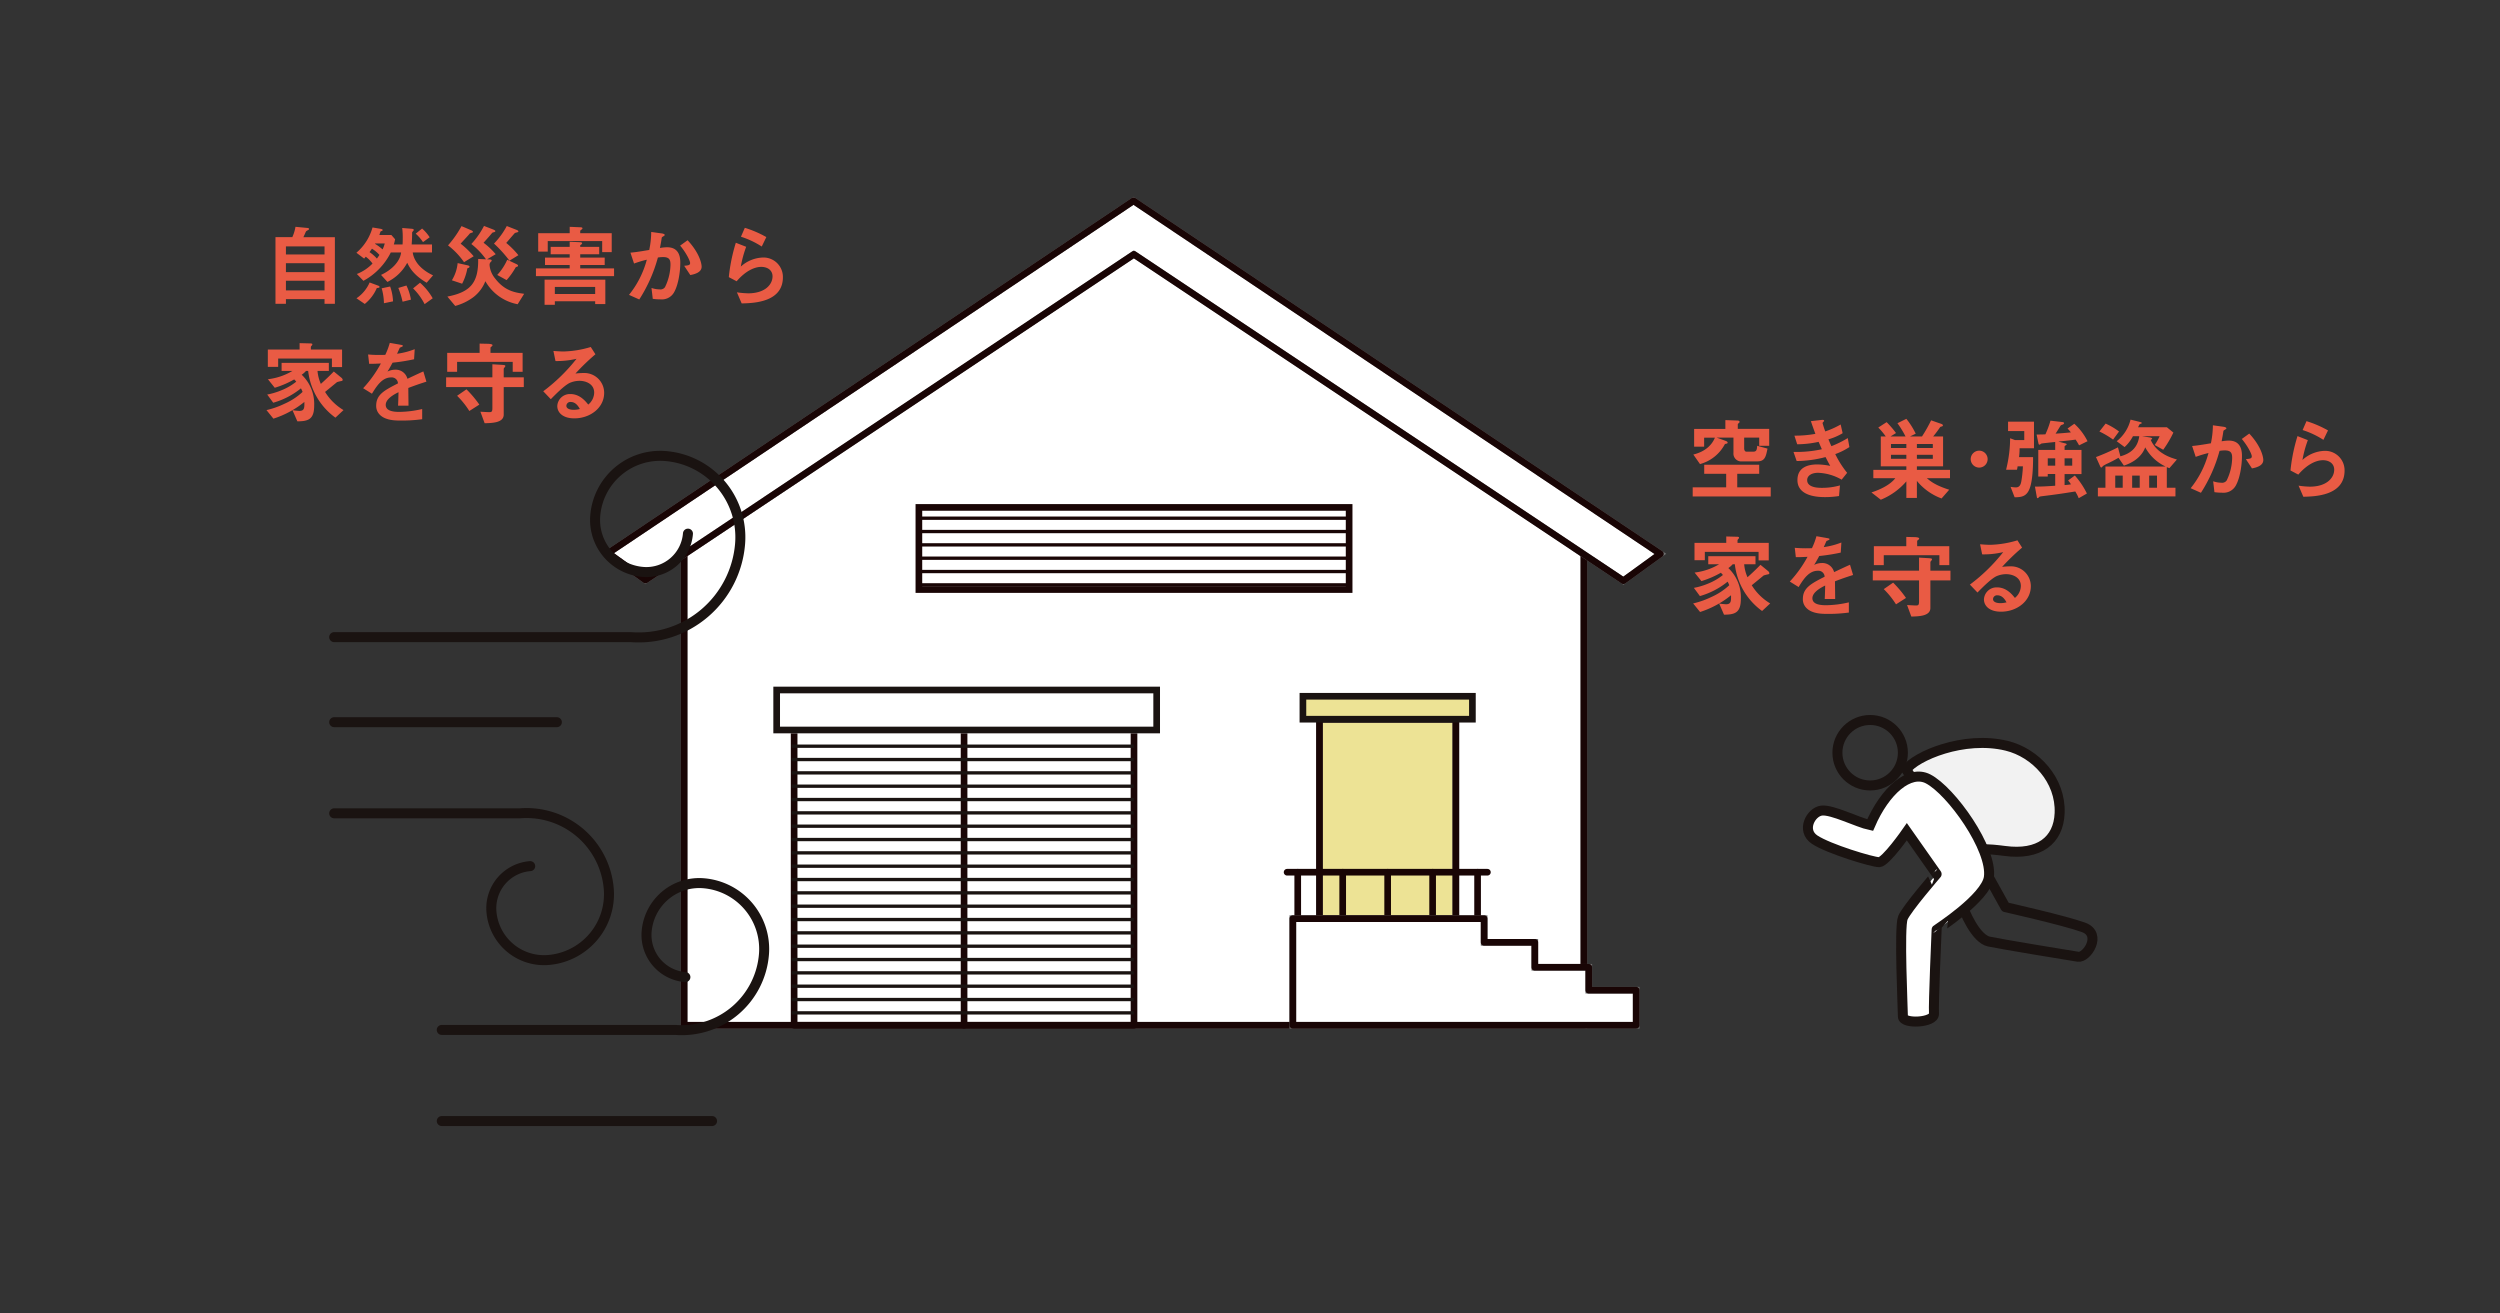 <svg xmlns="http://www.w3.org/2000/svg" xmlns:xlink="http://www.w3.org/1999/xlink" width="750" height="394" viewBox="0 0 750 394">
  <rect x="0" y="0" width="750" height="394" fill="#333333" stroke="none"/>
  <defs>
    <clipPath id="clip-path">
      <rect id="長方形_4383" data-name="長方形 4383" width="318.776" height="250.435" fill="none" stroke="#707070" stroke-width="2"/>
    </clipPath>
    <clipPath id="clip-path-5">
      <rect width="128.922" height="22.79" fill="none"/>
    </clipPath>
    <clipPath id="clip-path-6">
      <rect width="102.612" height="84.014" fill="none"/>
    </clipPath>
    <clipPath id="clip-path-7">
      <rect id="長方形_4410" data-name="長方形 4410" width="90.685" height="95.784" fill="none" stroke="#1a1311" stroke-width="3"/>
    </clipPath>
  </defs>
  <g id="suigai_ill02" transform="translate(-928 -4563)">
    <g id="グループ_3175" data-name="グループ 3175" transform="translate(1028.259 4621.691)">
      <g id="グループ_3174" data-name="グループ 3174" transform="translate(0)">
        <g id="グループ_3172" data-name="グループ 3172">
          <g id="グループ_3132" data-name="グループ 3132" transform="translate(80.632 0)">
            <path id="パス_16353" data-name="パス 16353" d="M285.647,96.942,150.486,6,15.705,96.942V245.589H285.647Z" transform="translate(8.635 3.296)" fill="#fff" stroke="#707070" stroke-width="2" fill-rule="evenodd"/>
            <g id="グループ_3125" data-name="グループ 3125">
              <g id="グループ_3124" data-name="グループ 3124" clip-path="url(#clip-path)">
                <path id="パス_16354" data-name="パス 16354" d="M285.647,96.942,150.486,6,15.705,96.942V245.589H285.647Z" transform="translate(8.635 3.296)" fill="none" stroke="#190505" stroke-linecap="round" stroke-linejoin="round" stroke-width="2"/>
              </g>
            </g>
            <path id="パス_16355" data-name="パス 16355" d="M1,106.678,158.617,1l158.06,105.924-11.1,8.048L158.719,17.06,12.187,114.785Z" transform="translate(0.55 0.55)" fill="#fff" stroke="#707070" stroke-width="2" fill-rule="evenodd"/>
            <g id="グループ_3127" data-name="グループ 3127">
              <g id="グループ_3126" data-name="グループ 3126" clip-path="url(#clip-path)">
                <path id="パス_16356" data-name="パス 16356" d="M1,106.678,158.617,1l158.06,105.924-11.1,8.048L158.719,17.06,12.187,114.785Z" transform="translate(0.55 0.55)" fill="none" stroke="#190505" stroke-linecap="round" stroke-linejoin="round" stroke-width="2"/>
              </g>
            </g>
            <g id="グループ_3129" data-name="グループ 3129">
              <g id="グループ_3128" data-name="グループ 3128" clip-path="url(#clip-path)">
                <rect id="長方形_4386" data-name="長方形 4386" width="101.963" height="91.816" transform="translate(57.348 157.069)" fill="none" stroke="#190505" stroke-linecap="round" stroke-linejoin="round" stroke-width="2"/>
                <line id="線_348" data-name="線 348" y1="91.816" transform="translate(108.33 157.069)" fill="none" stroke="#190505" stroke-linecap="round" stroke-linejoin="round" stroke-width="2"/>
              </g>
            </g>
            <rect id="長方形_4388" data-name="長方形 4388" width="129.073" height="24.638" transform="translate(94.775 93.535)" fill="#fff" stroke="#190505" stroke-width="2"/>
            <rect id="長方形_4390" data-name="長方形 4390" width="40.907" height="59.832" transform="translate(214.953 157.069)" fill="#ede395" stroke="#707070" stroke-width="2"/>
            <rect id="長方形_4391" data-name="長方形 4391" width="40.907" height="59.832" transform="translate(214.953 157.069)" fill="none" stroke="#190505" stroke-linecap="round" stroke-linejoin="round" stroke-width="2"/>
            <line id="線_349" data-name="線 349" y1="13.924" transform="translate(208.428 202.977)" fill="none" stroke="#190505" stroke-linecap="round" stroke-linejoin="round" stroke-width="2"/>
            <line id="線_350" data-name="線 350" x2="60.089" transform="translate(205.24 202.977)" fill="none" stroke="#190505" stroke-linecap="round" stroke-linejoin="round" stroke-width="2"/>
            <line id="線_351" data-name="線 351" y1="13.924" transform="translate(221.918 202.977)" fill="none" stroke="#190505" stroke-linecap="round" stroke-linejoin="round" stroke-width="2"/>
            <line id="線_352" data-name="線 352" y1="13.924" transform="translate(235.407 202.977)" fill="none" stroke="#190505" stroke-linecap="round" stroke-linejoin="round" stroke-width="2"/>
            <line id="線_353" data-name="線 353" y1="13.924" transform="translate(248.896 202.977)" fill="none" stroke="#190505" stroke-linecap="round" stroke-linejoin="round" stroke-width="2"/>
            <line id="線_354" data-name="線 354" y1="13.924" transform="translate(262.386 202.977)" fill="none" stroke="#190505" stroke-linecap="round" stroke-linejoin="round" stroke-width="2"/>
            <rect id="長方形_4392" data-name="長方形 4392" width="50.847" height="6.88" transform="translate(209.983 150.19)" fill="#ede395" stroke="#1a1311" stroke-width="2"/>
            <path id="パス_16357" data-name="パス 16357" d="M236.544,171.934V161.42H222.318v-6.874H206.131v-7.484H190.926V139.95H133.533v31.984Z" transform="translate(73.423 76.951)" fill="#fff" stroke="#707070" stroke-width="2" fill-rule="evenodd"/>
            <g id="グループ_3131" data-name="グループ 3131">
              <g id="グループ_3130" data-name="グループ 3130" clip-path="url(#clip-path)">
                <path id="パス_16358" data-name="パス 16358" d="M236.544,171.934V161.42H222.318v-6.874H206.131v-7.484H190.926V139.95H133.533v31.984Z" transform="translate(73.423 76.951)" fill="none" stroke="#190505" stroke-linecap="round" stroke-linejoin="round" stroke-width="2"/>
              </g>
            </g>
            <g id="長方形_4409" data-name="長方形 4409" transform="translate(51.11 147.308)" fill="#fff" stroke="#1a1311" stroke-width="2">
              <rect width="116" height="14" stroke="none"/>
              <rect x="1" y="1" width="114" height="12" fill="none"/>
            </g>
            <g id="リピートグリッド_5" data-name="リピートグリッド 5" transform="translate(95.211 96.26)" clip-path="url(#clip-path-5)">
              <g transform="translate(-108.562 -109.758)">
                <line id="線_371" data-name="線 371" x2="147" transform="translate(108.562 110.258)" fill="none" stroke="#190505" stroke-width="1"/>
              </g>
              <g transform="translate(-108.562 -105.758)">
                <line id="線_371-2" data-name="線 371" x2="147" transform="translate(108.562 110.258)" fill="none" stroke="#190505" stroke-width="1"/>
              </g>
              <g transform="translate(-108.562 -101.758)">
                <line id="線_371-3" data-name="線 371" x2="147" transform="translate(108.562 110.258)" fill="none" stroke="#190505" stroke-width="1"/>
              </g>
              <g transform="translate(-108.562 -97.758)">
                <line id="線_371-4" data-name="線 371" x2="147" transform="translate(108.562 110.258)" fill="none" stroke="#190505" stroke-width="1"/>
              </g>
              <g transform="translate(-108.562 -93.758)">
                <line id="線_371-5" data-name="線 371" x2="147" transform="translate(108.562 110.258)" fill="none" stroke="#190505" stroke-width="1"/>
              </g>
              <g transform="translate(-108.562 -89.758)">
                <line id="線_371-6" data-name="線 371" x2="147" transform="translate(108.562 110.258)" fill="none" stroke="#190505" stroke-width="1"/>
              </g>
            </g>
          </g>
          <g id="グループ_3136" data-name="グループ 3136" transform="translate(0 78.056)">
            <path id="パス_16359" data-name="パス 16359" d="M3,57.39H91.923a30.542,30.542,0,0,0,32.85-28.047A24.433,24.433,0,0,0,102.336,3.062,19.548,19.548,0,0,0,81.311,21.013a15.639,15.639,0,0,0,14.36,16.82,12.512,12.512,0,0,0,13.456-11.489" transform="translate(-3 -3)" fill="none" stroke="#1a1311" stroke-linecap="round" stroke-linejoin="round" stroke-width="3"/>
            <path id="パス_16360" data-name="パス 16360" d="M3,63.329H58.764a24.741,24.741,0,0,1,26.61,22.718A19.793,19.793,0,0,1,67.2,107.335,15.834,15.834,0,0,1,50.169,92.8,12.666,12.666,0,0,1,61.8,79.171" transform="translate(-3 43.919)" fill="none" stroke="#1a1311" stroke-linecap="round" stroke-linejoin="round" stroke-width="3"/>
            <line id="線_355" data-name="線 355" x2="66.801" transform="translate(0 79.908)" fill="none" stroke="#1a1311" stroke-linecap="round" stroke-linejoin="round" stroke-width="3"/>
          </g>
          <g id="グループ_3137" data-name="グループ 3137" transform="translate(32.27 206.228)">
            <path id="パス_16361" data-name="パス 16361" d="M157.167,92.425h70.054a24.739,24.739,0,0,0,26.608-22.718,19.793,19.793,0,0,0-18.175-21.288,15.835,15.835,0,0,0-17.03,14.539,12.67,12.67,0,0,0,11.631,13.625" transform="translate(-157.167 -48.369)" fill="none" stroke="#1a1311" stroke-linecap="round" stroke-linejoin="round" stroke-width="3"/>
            <line id="線_356" data-name="線 356" x2="81.089" transform="translate(0 71.395)" fill="none" stroke="#1a1311" stroke-linecap="round" stroke-linejoin="round" stroke-width="3"/>
          </g>
        </g>
        <g id="リピートグリッド_4" data-name="リピートグリッド 4" transform="translate(137.254 164.668)" clip-path="url(#clip-path-6)">
          <g transform="translate(-1116.5 -5170)">
            <line id="線_370" data-name="線 370" x2="117" transform="translate(1116.5 5170.5)" fill="none" stroke="#1a1311" stroke-width="1"/>
          </g>
          <g transform="translate(-1116.5 -5166)">
            <line id="線_370-2" data-name="線 370" x2="117" transform="translate(1116.5 5170.5)" fill="none" stroke="#1a1311" stroke-width="1"/>
          </g>
          <g transform="translate(-1116.5 -5162)">
            <line id="線_370-3" data-name="線 370" x2="117" transform="translate(1116.5 5170.5)" fill="none" stroke="#1a1311" stroke-width="1"/>
          </g>
          <g transform="translate(-1116.5 -5158)">
            <line id="線_370-4" data-name="線 370" x2="117" transform="translate(1116.5 5170.5)" fill="none" stroke="#1a1311" stroke-width="1"/>
          </g>
          <g transform="translate(-1116.5 -5154)">
            <line id="線_370-5" data-name="線 370" x2="117" transform="translate(1116.5 5170.5)" fill="none" stroke="#1a1311" stroke-width="1"/>
          </g>
          <g transform="translate(-1116.5 -5150)">
            <line id="線_370-6" data-name="線 370" x2="117" transform="translate(1116.5 5170.5)" fill="none" stroke="#1a1311" stroke-width="1"/>
          </g>
          <g transform="translate(-1116.5 -5146)">
            <line id="線_370-7" data-name="線 370" x2="117" transform="translate(1116.5 5170.5)" fill="none" stroke="#1a1311" stroke-width="1"/>
          </g>
          <g transform="translate(-1116.5 -5142)">
            <line id="線_370-8" data-name="線 370" x2="117" transform="translate(1116.5 5170.5)" fill="none" stroke="#1a1311" stroke-width="1"/>
          </g>
          <g transform="translate(-1116.5 -5138)">
            <line id="線_370-9" data-name="線 370" x2="117" transform="translate(1116.5 5170.5)" fill="none" stroke="#1a1311" stroke-width="1"/>
          </g>
          <g transform="translate(-1116.5 -5134)">
            <line id="線_370-10" data-name="線 370" x2="117" transform="translate(1116.5 5170.5)" fill="none" stroke="#1a1311" stroke-width="1"/>
          </g>
          <g transform="translate(-1116.5 -5130)">
            <line id="線_370-11" data-name="線 370" x2="117" transform="translate(1116.5 5170.5)" fill="none" stroke="#1a1311" stroke-width="1"/>
          </g>
          <g transform="translate(-1116.5 -5126)">
            <line id="線_370-12" data-name="線 370" x2="117" transform="translate(1116.5 5170.5)" fill="none" stroke="#1a1311" stroke-width="1"/>
          </g>
          <g transform="translate(-1116.5 -5122)">
            <line id="線_370-13" data-name="線 370" x2="117" transform="translate(1116.5 5170.5)" fill="none" stroke="#1a1311" stroke-width="1"/>
          </g>
          <g transform="translate(-1116.5 -5118)">
            <line id="線_370-14" data-name="線 370" x2="117" transform="translate(1116.5 5170.5)" fill="none" stroke="#1a1311" stroke-width="1"/>
          </g>
          <g transform="translate(-1116.5 -5114)">
            <line id="線_370-15" data-name="線 370" x2="117" transform="translate(1116.5 5170.5)" fill="none" stroke="#1a1311" stroke-width="1"/>
          </g>
          <g transform="translate(-1116.5 -5110)">
            <line id="線_370-16" data-name="線 370" x2="117" transform="translate(1116.5 5170.5)" fill="none" stroke="#1a1311" stroke-width="1"/>
          </g>
          <g transform="translate(-1116.5 -5106)">
            <line id="線_370-17" data-name="線 370" x2="117" transform="translate(1116.5 5170.5)" fill="none" stroke="#1a1311" stroke-width="1"/>
          </g>
          <g transform="translate(-1116.5 -5102)">
            <line id="線_370-18" data-name="線 370" x2="117" transform="translate(1116.5 5170.5)" fill="none" stroke="#1a1311" stroke-width="1"/>
          </g>
          <g transform="translate(-1116.5 -5098)">
            <line id="線_370-19" data-name="線 370" x2="117" transform="translate(1116.5 5170.5)" fill="none" stroke="#1a1311" stroke-width="1"/>
          </g>
          <g transform="translate(-1116.5 -5094)">
            <line id="線_370-20" data-name="線 370" x2="117" transform="translate(1116.5 5170.5)" fill="none" stroke="#1a1311" stroke-width="1"/>
          </g>
          <g transform="translate(-1116.5 -5090)">
            <line id="線_370-21" data-name="線 370" x2="117" transform="translate(1116.5 5170.5)" fill="none" stroke="#1a1311" stroke-width="1"/>
          </g>
          <g transform="translate(-1116.5 -5086)">
            <line id="線_370-22" data-name="線 370" x2="117" transform="translate(1116.5 5170.5)" fill="none" stroke="#1a1311" stroke-width="1"/>
          </g>
        </g>
      </g>
    </g>
    <path id="パス_16580" data-name="パス 16580" d="M22.464,1.134v-19.98h-9.45c.135-.243.7-1.566.756-1.647.135-.216.216-.243.7-.513.081-.054.243-.135.243-.3s-.162-.27-.4-.3l-3.672-.351a11.984,11.984,0,0,1-.945,3.1H4.644V1.134H7.776V-.27H19.359v1.4Zm-3.1-9.5H7.776v-2.673H19.359Zm0-5.292H7.776v-2.43H19.359Zm0,10.773H7.776V-5.778H19.359ZM51.921-7.4c-3.4-1.566-5.724-4.05-6.1-6.858H51.6v-2.4H45.5c.081-1.08.135-2.16.135-3.267,0-.405,0-.432.162-.594.324-.378.324-.378.324-.513,0-.243-.216-.3-.783-.351L42.66-21.6a23.5,23.5,0,0,1,.162,3.132c0,.27,0,1-.054,1.809H40.149a13.092,13.092,0,0,0,.378-1.566L39.42-19.494H35.8c.108-.27.243-.756.351-1.026.054-.081.081-.081.351-.189.135-.054.3-.108.3-.27,0-.27-.513-.351-.648-.378l-2.4-.405a15.343,15.343,0,0,1-4.833,7.587l2.322,1.755c.243-.27.27-.3.486-.567a9.412,9.412,0,0,1,2.025,2.052,13.226,13.226,0,0,1-4.7,3.132l1.971,2.052a19.566,19.566,0,0,0,8.208-8.5h3.1c-.351,2.889-3.078,5.373-6.021,6.723l1.917,2.106a13.494,13.494,0,0,0,5.94-5.751C44.9-9.585,46.278-7.344,50-5.184Zm-14.5-9.558a8.967,8.967,0,0,1-.648,1.782,14.876,14.876,0,0,0-2.268-1.674l.054-.108ZM50.9-18.819a12.557,12.557,0,0,0-2.268-2.619L46.71-19.9A12.963,12.963,0,0,1,48.9-17.361ZM51.813-.513a18.073,18.073,0,0,0-3.807-4.671l-2.079,1.7a18.211,18.211,0,0,1,3.456,4.725Zm-6.534.405a15.255,15.255,0,0,0-1.35-4.239l-2.43.729A24.725,24.725,0,0,1,42.768.513ZM39.906.405a14.737,14.737,0,0,0-.864-4.455L36.5-3.51A16.864,16.864,0,0,1,37.179.972Zm-4.05-4.347c0-.216-.324-.351-.486-.4l-2.484-.918A10.977,10.977,0,0,1,28.944-.513l2.484,1.7a12.37,12.37,0,0,0,3.618-4.779C35.775-3.672,35.856-3.7,35.856-3.942Zm-.027-9.585c-.243.405-.486.729-.756,1.107a11.672,11.672,0,0,0-2.214-1.944c.3-.405.4-.567.729-1.026A10.041,10.041,0,0,1,35.829-13.527Zm41.688.081a25.7,25.7,0,0,0-3.645-3.672c.4-.459,2.106-2.457,2.484-2.862.108-.135.189-.162.81-.324.081-.027.351-.081.351-.27,0-.27-.513-.459-.675-.513l-2.808-1.107A23.008,23.008,0,0,1,70.2-16.929a38.741,38.741,0,0,1,4.644,5.13Zm-.108,3.132c0-.135-.081-.27-.486-.459l-2.754-1.3a16.51,16.51,0,0,1-3,4.563L73.98-5.967a21.333,21.333,0,0,0,2.646-3.7c.081-.162.135-.216.432-.3C77.3-10.044,77.409-10.1,77.409-10.314Zm1.836,8.451c-2.646-.351-5.832-.81-8.748-4.644a7.25,7.25,0,0,1-1.62-3.888,1.277,1.277,0,0,1,.27-.945c.3-.3.351-.324.351-.486,0-.3-.351-.324-.729-.351l-.648-.027,2.592-1.539a22.553,22.553,0,0,0-3.645-3.429c.162-.189,1.728-1.917,2.565-2.943.108-.108.162-.135.621-.243.054-.027.351-.081.351-.324,0-.216-.513-.4-.621-.459L67.2-22.221A24.6,24.6,0,0,1,63.4-16.794a21.9,21.9,0,0,1,4.4,4.59l-2.349-.108c.108,7.128-2.295,9.936-9.234,11.286l2.349,2.808A16.2,16.2,0,0,0,64.1-.918a11.085,11.085,0,0,0,3.51-4.725A14.1,14.1,0,0,0,77.3,1.269ZM64.1-13.122a25.922,25.922,0,0,0-3.915-3.78c2.214-2.4,2.457-2.673,2.646-2.916.162-.189.216-.216.729-.378.135-.027.324-.081.324-.27,0-.216-.513-.459-.594-.486l-2.835-1.215a30.85,30.85,0,0,1-4.05,5.778,22.322,22.322,0,0,1,4.806,5.049ZM62.856-9.99c0-.243-.324-.351-.54-.405l-3.024-.675a12.061,12.061,0,0,1-1.728,5.157l3.078,1.026A16.012,16.012,0,0,0,62.208-9.5C62.721-9.666,62.856-9.8,62.856-9.99Zm38.907-3.726V-15.93h-5.7v-.486c.054-.054.378-.27.432-.324a.439.439,0,0,0,.135-.3c0-.243-.405-.3-.675-.3l-3.051-.135v1.539h-5.7v2.214h5.7v1h-7.4V-10.5h7.4v1.026H82.782v2.322h23.436V-9.477H96.066V-10.5h7.344v-2.214H96.066v-1Zm.891-.648h2.862v-5.67h-9.45v-.594c0-.189.027-.216.432-.54a.446.446,0,0,0,.243-.351c0-.27-.432-.3-.7-.3l-3.132-.135v1.917h-9.45v5.508h2.862v-3.159h16.335ZM85.374-6.1V1.431h3.078V.378h12.1v.837H103.6V-6.1Zm3.078,4.293V-3.915h12.1v2.106ZM132.489-9.99c0-.972-.675-4.158-4.212-7.938l-2.241,1.62c1.485,1.7,3,4.4,3,5.238,0,.648-.621.7-1.782.81l1.836,2.781C130.815-7.8,132.489-8.451,132.489-9.99Zm-6.4-1.188c0-1.647-.3-4.644-3.969-4.644a12.656,12.656,0,0,0-2.133.216c.189-1.026.378-1.971.513-2.943.027-.27.081-.3.567-.594.3-.189.351-.27.351-.378,0-.243-.54-.4-.756-.432l-3.294-.459a27.948,27.948,0,0,1-.594,5.4c-1.188.189-3.672.648-5.643.81l1.08,3.267a33.99,33.99,0,0,1,3.834-1.161A28.34,28.34,0,0,1,110.7-1.539l3.078,1.377a44.755,44.755,0,0,0,5.589-12.582,10.169,10.169,0,0,1,1.539-.135c1.944,0,2.241.864,2.241,2.3A15.962,15.962,0,0,1,121.5-3.861a1.661,1.661,0,0,1-1.62.675,7.55,7.55,0,0,1-2.43-.432l.378,3.267a17.078,17.078,0,0,0,2.322.162,4.2,4.2,0,0,0,4.05-2.079C125.631-4.752,126.09-8.937,126.09-11.178ZM151.9-18.873a32.081,32.081,0,0,0-6.453-2.781l-1.161,2.673a25.575,25.575,0,0,1,6.237,2.943ZM156.87-6.831a5.827,5.827,0,0,0-5.994-5.913,10.383,10.383,0,0,0-6.642,2.727,34.5,34.5,0,0,1,1.62-5.94l-3.105-1.215a52.706,52.706,0,0,0-2.106,10.314l2.349,1.242c2.781-3.24,5.508-4.32,7.371-4.32,2.025,0,3.4,1.107,3.4,2.835,0,2.484-2.295,5.1-7.317,5.1a27.038,27.038,0,0,1-3.375-.3L144.5,1.026C147.852.945,156.87.783,156.87-6.831ZM24.624,20.123V14.858H15.255v-.729c0-.135.081-.27.27-.459a.634.634,0,0,0,.189-.378c0-.27-.513-.27-.675-.27l-3.159-.081v1.917H2.349v5.211h3.1V17.558H21.573v2.565Zm.432,12.906a16.375,16.375,0,0,1-5.535-5.454c.567-.459,3.591-2.943,3.591-2.943a12.3,12.3,0,0,1,1.431-.351c.108-.054.27-.135.27-.324a1.037,1.037,0,0,0-.405-.648L22.14,21.446c-1.161,1.215-2.619,2.592-3.888,3.726a12.136,12.136,0,0,1-1-3.888h3.4v-2.43H6.48v2.43H9.72a18.54,18.54,0,0,1-7.344,2.484l2.052,2.565a28.017,28.017,0,0,0,5.832-2.511c.189.189.432.459.621.675a17.519,17.519,0,0,1-4.4,2.565,21.146,21.146,0,0,1-4.32,1.3l1.809,2.457a23.188,23.188,0,0,0,8.316-4.32,6.774,6.774,0,0,1,.486,1.08,19.518,19.518,0,0,1-5.4,3.537,25.568,25.568,0,0,1-5.427,1.917l2.079,2.565a27.989,27.989,0,0,0,5.022-2.16,27.1,27.1,0,0,0,4.266-2.862c.027,1.7.054,2.7-1.512,2.7a19.24,19.24,0,0,1-2.052-.216L11.205,36.4c3.348,0,5.049-.648,5.049-4.725A12.033,12.033,0,0,0,12.5,22.418a6.408,6.408,0,0,0,1.3-1.134h.648A20.114,20.114,0,0,0,22.626,35.3ZM49.923,24.5l-.918-3.078c-1.269.567-1.62.729-4.779,2.214a3.619,3.619,0,0,0-3.672-2.727,5.221,5.221,0,0,0-2.322.567c.459-.7.675-1.08,1.539-2.673a56.834,56.834,0,0,0,6.453-1.026l.189-3.024a22.8,22.8,0,0,1-5.292,1.377c.135-.3.81-1.809.837-1.836.027,0,.567-.243.621-.27.162-.054.27-.135.27-.3,0-.189-.459-.243-.54-.27l-3.375-.594a20.937,20.937,0,0,1-1.35,3.591,37.976,37.976,0,0,1-5.157-.108l.324,2.808c1.134,0,1.971-.027,3.51-.108a35.9,35.9,0,0,1-5.319,7.425l2.646,1.647c1.485-2.43,3.1-4.887,5.751-4.887a1.871,1.871,0,0,1,2.052,1.782c-4.05,2.079-6.534,3.348-6.534,6.7a3.691,3.691,0,0,0,1.026,2.646c1.7,1.809,4.833,1.809,6.345,1.809a44.685,44.685,0,0,0,6.426-.4V32.705a31.218,31.218,0,0,1-6.885.864c-1.971,0-4.05-.351-4.05-2.106,0-1.89,2.808-3.294,3.834-3.807-.027,1.188-.054,2.511-.135,4.05H44.55c0-.918-.054-4.266-.054-5.319C46.494,25.631,47.79,25.172,49.923,24.5Zm28.863-2.97v-5.67H69.147V14.372c0-.081.027-.216.3-.4s.3-.3.3-.432c0-.351-1.134-.405-1.512-.405l-2.349-.054v2.781H56.16v5.67h2.97v-2.97H75.816v2.97Zm.351,4.59V23.2H73.116V20.717c0-.081,0-.216.243-.486A.682.682,0,0,0,73.6,19.8c0-.3-.351-.3-1.566-.378l-2.322-.135V23.2H55.836v2.916H69.714v6.372c0,1.053-.27,1.161-.945,1.161-.3,0-1.755-.081-2.646-.135l1.269,3.456c2.484-.054,5.724-.189,5.724-2.592V26.117ZM65.8,31.382a33.1,33.1,0,0,0-3.861-4.59L59.13,28.736A25.14,25.14,0,0,1,62.8,33.3Zm37.449-3.51A5.951,5.951,0,0,0,97.254,21.9a21.5,21.5,0,0,0-2.619.162,66.758,66.758,0,0,1,5.994-5.778l-1.4-2.187a30.6,30.6,0,0,1-8.181,1.35c-.837,0-2.376-.108-3.024-.162l.621,3.024a25.206,25.206,0,0,0,6.318-.675,53.3,53.3,0,0,1-9.99,9.747l2.268,2.376c1.512-1.539,3.888-3.942,5.562-4.833a7.322,7.322,0,0,1,3.078-.675c1.755,0,4.374.864,4.374,3.537a4.756,4.756,0,0,1-1.782,3.591c-.756-.945-2.511-3.159-5.319-3.159a3.782,3.782,0,0,0-3.969,3.591c0,2,1.728,3.7,5.1,3.7C99.036,35.513,103.248,32.354,103.248,27.872Zm-7.29,4.833a7.676,7.676,0,0,1-1.836.243c-.972,0-2.214-.27-2.214-1.215a1.19,1.19,0,0,1,1.35-1.134C94.8,30.6,95.607,32.084,95.958,32.705Z" transform="translate(1006 4653)" fill="#e95b44"/>
    <path id="パス_16581" data-name="パス 16581" d="M24.759-14.256v-5.076H15.336v-1.4c0-.108.4-.432.459-.486a.359.359,0,0,0,.081-.216c0-.243-.243-.4-.594-.4l-3.672-.135v2.646H2.241v5.319h3v-2.7h3.24C7.587-14.526,5.616-12.528,2-11.637L4-8.775a12,12,0,0,0,7.425-5.913c.054-.135.243-.162.4-.189.324-.054.459-.135.459-.324,0-.243-.27-.4-.459-.486L9.018-16.713H14.04v4.563a2.348,2.348,0,0,0,2.619,2.565H21.2c2.241,0,2.565-1.377,3.051-3.834l-3.105-.837c-.054,1.215-.216,1.755-1.161,1.755H17.9c-.405,0-.648-.486-.648-.918v-3.294h4.509v2.457Zm.459,15.2V-1.809H15.174v-4.05h6.588V-8.586H5.265v2.727h6.588v4.05H1.809V.945Zm23.6-14.823-.486-2.7a30.783,30.783,0,0,1-4.914,2.43c-.432-.945-.54-1.215-.891-2.052a17.785,17.785,0,0,0,4.266-1.836L46.2-20.655a26.061,26.061,0,0,1-4.617,2.079,23.534,23.534,0,0,1-.81-2.484c0-.081.027-.162.243-.378.135-.135.216-.216.216-.351,0-.324-.675-.243-.891-.216l-3.078.351c.432,1.269.729,2.133,1.35,3.807a33.3,33.3,0,0,1-6.291.54l.837,2.592a31,31,0,0,0,6.426-.729c.27.621.567,1.3.972,2.214a35.792,35.792,0,0,1-8.505.81l.945,2.727a34.822,34.822,0,0,0,8.667-1.188c.513,1,.756,1.485,1.4,2.646A20.624,20.624,0,0,0,39.2-8.667c-3.051,0-5.967,1-5.967,4.7,0,3.564,3.348,5.1,8.208,5.1A27.18,27.18,0,0,0,45.711.81l.27-3.186a19.7,19.7,0,0,1-5.4.729c-.918,0-4.428,0-4.428-2.3,0-1.458,1.485-2.214,3.267-2.214A15.2,15.2,0,0,1,46.494-4.1l1.647-2.052a29.31,29.31,0,0,1-3.564-5.616A20.025,20.025,0,0,0,48.816-13.878ZM79-4.536V-7.047H69.066V-8.1h7.857v-8.964h-2.97a34.156,34.156,0,0,0,2.133-2.862c.081-.027.513-.162.594-.189a.313.313,0,0,0,.189-.27c0-.27-.324-.4-.729-.54L73.332-21.9A43.38,43.38,0,0,1,70.6-17.064H67.014l1.7-.837a23.192,23.192,0,0,0-2.808-4.455l-2.673,1.323a29.223,29.223,0,0,1,2.43,3.969H61.155L62.8-18.09a28.677,28.677,0,0,0-2.808-3.267l-2.511,1.62a19.467,19.467,0,0,1,2.241,2.673H58.239V-8.1h7.668v1.053H56v2.511h6.588c-1.566,2-4.428,3.375-7.155,4.266l2.808,2.187a20.083,20.083,0,0,0,7.668-5.508V1.377h3.159v-5.1a17.254,17.254,0,0,0,7.4,5.265L78.759-1.08c-4.185-1.323-5.67-2.592-6.7-3.456Zm-5.157-9.072H69.066V-14.8h4.779Zm0,3.24H69.066v-1.188h4.779Zm-7.938-3.24H61.29V-14.8h4.617Zm0,3.24H61.29v-1.188h4.617ZM87.75-12.8a2.552,2.552,0,0,0-2.538,2.538A2.552,2.552,0,0,0,87.75-7.722a2.535,2.535,0,0,0,2.538-2.538A2.535,2.535,0,0,0,87.75-12.8Zm32.508-2.835a17.511,17.511,0,0,0-3.969-5.238l-2.025,1.431a14,14,0,0,1,1,1.161c-.81.081-2.511.243-4.59.378.243-.351,1.242-1.971,1.431-2.3.189-.27.3-.3.783-.459.162-.081.324-.189.324-.405,0-.162-.189-.27-.351-.3l-3.726-.432a26,26,0,0,1-1.512,4.1c-.918.054-1.89.054-2.646.054l.594,2.835a.359.359,0,0,0,.27.216c.108,0,.513-.324.621-.351.027-.027,3.7-.432,4.1-.459v2.376h-5.076v7.992h2.835v-.756h2.241v3.51c-3.456.243-4.05.243-6.075.27l.594,3.294a.212.212,0,0,0,.216.162c.135,0,.216-.081.378-.27s.243-.216.837-.3c4.563-.567,5.454-.7,10.071-1.431a11.858,11.858,0,0,1,1.026,2.025L120.069.054a23.92,23.92,0,0,0-3.618-5.4l-2.025,1.485A6.8,6.8,0,0,1,115.29-2.7a16.668,16.668,0,0,1-1.917.216V-5.778h5.076v-7.236h-5.076V-14.04c0-.162.243-.3.324-.351.135-.081.3-.162.3-.3,0-.162-.243-.243-.351-.27l-2.16-.567c3.7-.378,4.509-.486,5.184-.594a15.477,15.477,0,0,1,1.053,1.728Zm-4.59,7.344h-2.295V-10.5h2.295Zm-5.1,0h-2.241V-10.5h2.241Zm-6.372-5.238v-7.965H96.417v2.808h4.86v2.7H98.469l-1.431-.54a39.646,39.646,0,0,1-1.215,9.45H99.09A7.108,7.108,0,0,0,99.279-8.1h1.593a34.957,34.957,0,0,1-.486,4.563c-.27,1.431-.891,1.755-1.647,1.755a11.222,11.222,0,0,1-1.566-.162l1.215,3.132c2.16-.027,3.807-.216,4.7-3.213.783-2.592.837-6.831.837-8.829H99.711a19.59,19.59,0,0,0,.162-2.673Zm42.876,3.375c-1.782-.513-6.048-1.782-7.857-5.886.189-.108.432-.216.432-.378,0-.243-.675-.351-.891-.378l-2.214-.351h5.346A15.506,15.506,0,0,1,140.4-14.5l2.565,1.431a32.915,32.915,0,0,0,3.051-5.157l-1.944-1.593h-8.64a5.188,5.188,0,0,1,.486-.945c.054-.027.4-.135.486-.162a.182.182,0,0,0,.108-.162c0-.216-.27-.27-.621-.351l-2.727-.675a11.777,11.777,0,0,1-4.158,6.48l2.376,1.755a11.94,11.94,0,0,0,2.511-3.267h1.89c-.486,3.429-2.484,5.157-5.67,6.048l-.729-2.7a60.485,60.485,0,0,1-6.588,2.916l1.242,2.754c.108.243.189.378.351.378.135,0,.216-.081.486-.432a8.12,8.12,0,0,1,1.242-.7,38.123,38.123,0,0,0,3.429-1.782l1.62,2.349c2.106-.675,5.211-2.241,6.4-5.481a13.5,13.5,0,0,0,6.1,5.751H125.631v6.372h-2.268V.918h23.274V-1.674h-2.592v-6.21a3.454,3.454,0,0,0,.783.324ZM135.918-1.674H133.65V-5.319h2.268Zm5.184,0h-2.349V-5.319H141.1Zm-10.287,0h-2.241V-5.319h2.241Zm-1.107-16.875a20.73,20.73,0,0,0-4.023-2.376l-1.863,2.376a25.5,25.5,0,0,1,4.1,2.43ZM172.989-9.99c0-.972-.675-4.158-4.212-7.938l-2.241,1.62c1.485,1.7,3,4.4,3,5.238,0,.648-.621.7-1.782.81l1.836,2.781C171.315-7.8,172.989-8.451,172.989-9.99Zm-6.4-1.188c0-1.647-.3-4.644-3.969-4.644a12.656,12.656,0,0,0-2.133.216c.189-1.026.378-1.971.513-2.943.027-.27.081-.3.567-.594.3-.189.351-.27.351-.378,0-.243-.54-.4-.756-.432l-3.294-.459a27.948,27.948,0,0,1-.594,5.4c-1.188.189-3.672.648-5.643.81l1.08,3.267a33.99,33.99,0,0,1,3.834-1.161A28.34,28.34,0,0,1,151.2-1.539l3.078,1.377a44.755,44.755,0,0,0,5.589-12.582,10.169,10.169,0,0,1,1.539-.135c1.944,0,2.241.864,2.241,2.3A15.962,15.962,0,0,1,162-3.861a1.661,1.661,0,0,1-1.62.675,7.55,7.55,0,0,1-2.43-.432l.378,3.267a17.078,17.078,0,0,0,2.322.162,4.2,4.2,0,0,0,4.05-2.079C166.131-4.752,166.59-8.937,166.59-11.178ZM192.4-18.873a32.081,32.081,0,0,0-6.453-2.781l-1.161,2.673a25.575,25.575,0,0,1,6.237,2.943ZM197.37-6.831a5.827,5.827,0,0,0-5.994-5.913,10.383,10.383,0,0,0-6.642,2.727,34.5,34.5,0,0,1,1.62-5.94l-3.105-1.215a52.706,52.706,0,0,0-2.106,10.314l2.349,1.242c2.781-3.24,5.508-4.32,7.371-4.32,2.025,0,3.4,1.107,3.4,2.835,0,2.484-2.295,5.1-7.317,5.1a27.038,27.038,0,0,1-3.375-.3L185,1.026C188.352.945,197.37.783,197.37-6.831ZM24.624,20.123V14.858H15.255v-.729c0-.135.081-.27.27-.459a.634.634,0,0,0,.189-.378c0-.27-.513-.27-.675-.27l-3.159-.081v1.917H2.349v5.211h3.1V17.558H21.573v2.565Zm.432,12.906a16.375,16.375,0,0,1-5.535-5.454c.567-.459,3.591-2.943,3.591-2.943a12.3,12.3,0,0,1,1.431-.351c.108-.054.27-.135.27-.324a1.037,1.037,0,0,0-.405-.648L22.14,21.446c-1.161,1.215-2.619,2.592-3.888,3.726a12.136,12.136,0,0,1-1-3.888h3.4v-2.43H6.48v2.43H9.72a18.54,18.54,0,0,1-7.344,2.484l2.052,2.565a28.017,28.017,0,0,0,5.832-2.511c.189.189.432.459.621.675a17.519,17.519,0,0,1-4.4,2.565,21.146,21.146,0,0,1-4.32,1.3l1.809,2.457a23.188,23.188,0,0,0,8.316-4.32,6.774,6.774,0,0,1,.486,1.08,19.518,19.518,0,0,1-5.4,3.537,25.568,25.568,0,0,1-5.427,1.917l2.079,2.565a27.989,27.989,0,0,0,5.022-2.16,27.1,27.1,0,0,0,4.266-2.862c.027,1.7.054,2.7-1.512,2.7a19.24,19.24,0,0,1-2.052-.216L11.205,36.4c3.348,0,5.049-.648,5.049-4.725A12.033,12.033,0,0,0,12.5,22.418a6.408,6.408,0,0,0,1.3-1.134h.648A20.114,20.114,0,0,0,22.626,35.3ZM49.923,24.5l-.918-3.078c-1.269.567-1.62.729-4.779,2.214a3.619,3.619,0,0,0-3.672-2.727,5.221,5.221,0,0,0-2.322.567c.459-.7.675-1.08,1.539-2.673a56.834,56.834,0,0,0,6.453-1.026l.189-3.024a22.8,22.8,0,0,1-5.292,1.377c.135-.3.81-1.809.837-1.836.027,0,.567-.243.621-.27.162-.054.27-.135.27-.3,0-.189-.459-.243-.54-.27l-3.375-.594a20.937,20.937,0,0,1-1.35,3.591,37.976,37.976,0,0,1-5.157-.108l.324,2.808c1.134,0,1.971-.027,3.51-.108a35.9,35.9,0,0,1-5.319,7.425l2.646,1.647c1.485-2.43,3.1-4.887,5.751-4.887a1.871,1.871,0,0,1,2.052,1.782c-4.05,2.079-6.534,3.348-6.534,6.7a3.691,3.691,0,0,0,1.026,2.646c1.7,1.809,4.833,1.809,6.345,1.809a44.685,44.685,0,0,0,6.426-.4V32.705a31.218,31.218,0,0,1-6.885.864c-1.971,0-4.05-.351-4.05-2.106,0-1.89,2.808-3.294,3.834-3.807-.027,1.188-.054,2.511-.135,4.05H44.55c0-.918-.054-4.266-.054-5.319C46.494,25.631,47.79,25.172,49.923,24.5Zm28.863-2.97v-5.67H69.147V14.372c0-.081.027-.216.3-.4s.3-.3.3-.432c0-.351-1.134-.405-1.512-.405l-2.349-.054v2.781H56.16v5.67h2.97v-2.97H75.816v2.97Zm.351,4.59V23.2H73.116V20.717c0-.081,0-.216.243-.486A.682.682,0,0,0,73.6,19.8c0-.3-.351-.3-1.566-.378l-2.322-.135V23.2H55.836v2.916H69.714v6.372c0,1.053-.27,1.161-.945,1.161-.3,0-1.755-.081-2.646-.135l1.269,3.456c2.484-.054,5.724-.189,5.724-2.592V26.117ZM65.8,31.382a33.1,33.1,0,0,0-3.861-4.59L59.13,28.736A25.14,25.14,0,0,1,62.8,33.3Zm37.449-3.51A5.951,5.951,0,0,0,97.254,21.9a21.5,21.5,0,0,0-2.619.162,66.758,66.758,0,0,1,5.994-5.778l-1.4-2.187a30.6,30.6,0,0,1-8.181,1.35c-.837,0-2.376-.108-3.024-.162l.621,3.024a25.206,25.206,0,0,0,6.318-.675,53.3,53.3,0,0,1-9.99,9.747l2.268,2.376c1.512-1.539,3.888-3.942,5.562-4.833a7.322,7.322,0,0,1,3.078-.675c1.755,0,4.374.864,4.374,3.537a4.756,4.756,0,0,1-1.782,3.591c-.756-.945-2.511-3.159-5.319-3.159a3.782,3.782,0,0,0-3.969,3.591c0,2,1.728,3.7,5.1,3.7C99.036,35.513,103.248,32.354,103.248,27.872Zm-7.29,4.833a7.676,7.676,0,0,1-1.836.243c-.972,0-2.214-.27-2.214-1.215a1.19,1.19,0,0,1,1.35-1.134C94.8,30.6,95.607,32.084,95.958,32.705Z" transform="translate(1434 4711)" fill="#e95b44"/>
    <g id="グループ_3177" data-name="グループ 3177" transform="translate(1467.722 4776.343)">
      <g id="グループ_3176" data-name="グループ 3176" clip-path="url(#clip-path-7)">
        <circle id="楕円形_200" data-name="楕円形 200" cx="9.821" cy="9.821" r="9.821" transform="translate(11.501 2.653)" fill="none" stroke="#1a1311" stroke-linecap="round" stroke-linejoin="round" stroke-width="3"/>
        <path id="パス_16390" data-name="パス 16390" d="M107.307,117.168c1.389,4.764,4.98,12.3,8.74,13.1s24.2,4.167,26.775,4.564,7.342-6.749,1.588-8.831S121,119.948,121,119.948l-4.96-8.928Z" transform="translate(-59.1 -61.145)" fill="none" stroke="#1a1311" stroke-linecap="round" stroke-linejoin="round" stroke-width="3"/>
        <path id="パス_16391" data-name="パス 16391" d="M71.533,29.231c2.778-3.968,17.229-10.291,30.159-7.143,8.556,2.084,16.29,10.2,15.873,20.238-.338,8.15-6.151,12.7-16.468,11.31s-12.7.233-12.7.233Z" transform="translate(-39.397 -11.697)" fill="#f2f2f2" stroke="#1a1311" stroke-width="3"/>
        <path id="パス_16393" data-name="パス 16393" d="M41.937,44.378c-5.515-2.837-12.863,3.451-17.361,13.872C20.806,57.456,13.167,53.5,9.992,53.9s-6.226,5.948-2.059,8.725,17.337,6.751,19.321,6.751,8.333-9.127,8.333-9.127l8.929,12.7S35.587,83.266,34.4,86.044s0,27.6,0,29.646c0,2.325,9.524,1.9,9.325-.877s.794-25.2.794-25.2S59.305,80.089,60.19,73.941C61.4,65.5,48.881,47.949,41.937,44.378" transform="translate(-3.253 -24.066)" fill="#fff" stroke="#1a1311" stroke-width="3"/>
      </g>
    </g>
    <rect id="長方形_4425" data-name="長方形 4425" width="750" height="394" transform="translate(928 4563)" fill="none"/>
  </g>
</svg>
